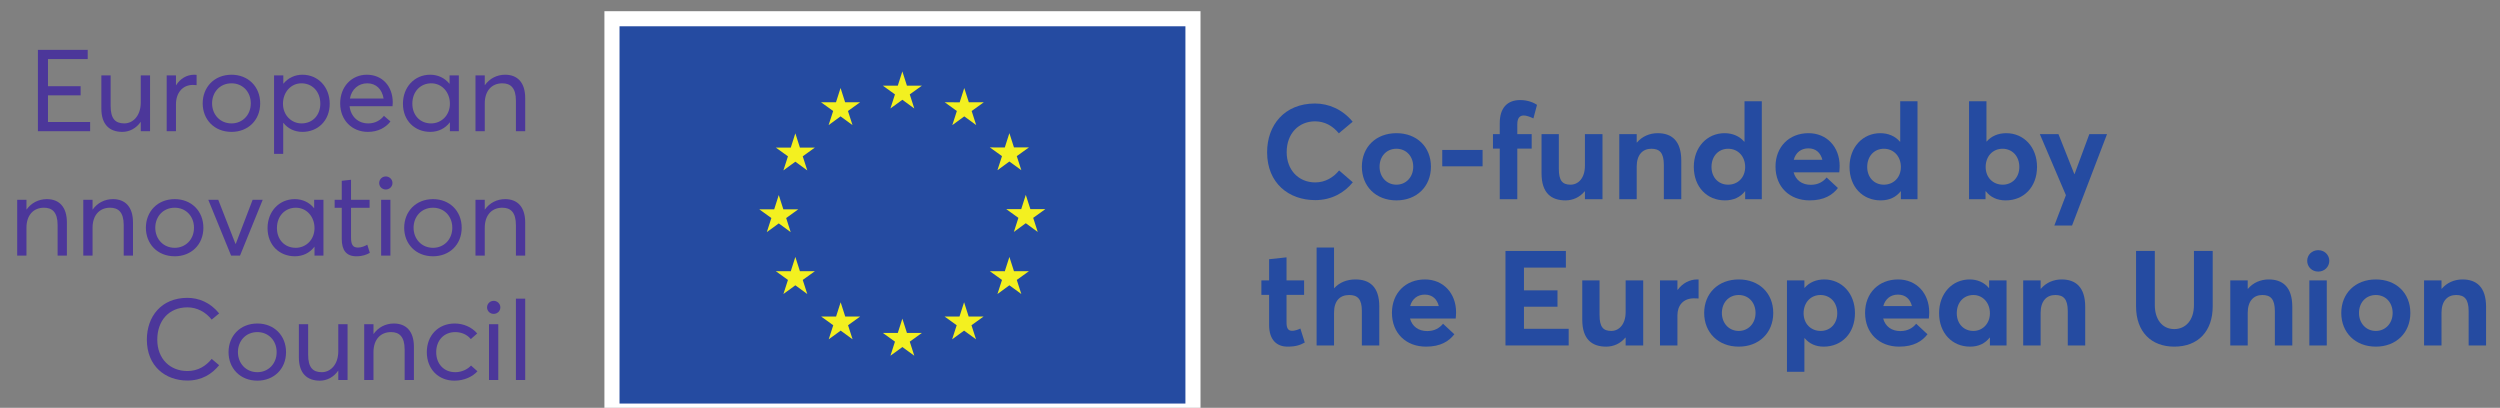 <?xml version="1.0" encoding="UTF-8" standalone="no"?>
<svg
   width="160.692mm"
   height="26.211mm"
   viewBox="0 0 160.692 26.211"
   version="1.1"
   id="svg8"
   xml:space="preserve"
   xmlns="http://www.w3.org/2000/svg"
   xmlns:svg="http://www.w3.org/2000/svg"
   xmlns:rdf="http://www.w3.org/1999/02/22-rdf-syntax-ns#"
   xmlns:cc="http://creativecommons.org/ns#"
   xmlns:dc="http://purl.org/dc/elements/1.1/"><rect x="0" y="0" width="160.692" height="26.211" fill="#808080" stroke="none"/><defs
     id="defs2" /><g
     id="g1"
     transform="matrix(0.265,0,0,0.265,422.83,-361.516)"><g
       id="g3"
       transform="matrix(1.059,0,0,1.059,83.916,-85.83)"><rect
         style="fill:none;fill-opacity:0.4;stroke:none;stroke-width:0.887;stroke-dashoffset:14.119"
         id="rect1054-1-9"
         width="235.238"
         height="93.567"
         x="-1419.46"
         y="1371.585" /><g
         id="group-R5"
         transform="matrix(0.573,0,0,0.573,-1588.655,1371.583)"><path
           id="path2-4"
           d="m 3843.95,800.758 c 0,81.187 52,146.375 143.98,146.375 40.79,0 82.78,-17.598 113.18,-54.793 l -41.6,-34.789 c -18.39,22.39 -42.39,35.988 -71.58,35.988 -48.39,0 -85.19,-35.988 -85.19,-92.781 0,-52.793 35.2,-90.785 85.99,-90.785 29.59,0 54.38,14.797 71.58,35.996 l 41.2,-35.598 c -24.4,-30.394 -62.79,-53.59 -112.78,-53.59 -79.19,0 -144.78,50.391 -144.78,143.977"
           style="fill:#254ba1;fill-opacity:1;fill-rule:nonzero;stroke:none"
           transform="matrix(0.133,0,0,-0.133,0,163.28)" /><path
           id="path3"
           d="m 4283.11,757.164 c 0,31.996 -21.59,53.988 -50.39,53.988 -30.39,0 -50.79,-23.191 -50.79,-53.988 0,-30.394 20.8,-53.988 50.79,-53.988 28,0 50.39,21.996 50.39,53.988 z m -154.37,0 c 0,58.387 41.59,100.785 103.98,100.785 60.8,0 103.59,-40.797 103.59,-100.785 0,-59.59 -42.79,-101.184 -103.59,-101.184 -62.39,0 -103.98,42.793 -103.98,101.184"
           style="fill:#254ba1;fill-opacity:1;fill-rule:nonzero;stroke:none"
           transform="matrix(0.133,0,0,-0.133,0,163.28)" /><path
           id="path4-8"
           d="m 4370.34,807.555 h 121.18 v -49.192 h -121.18 v 49.192"
           style="fill:#254ba1;fill-opacity:1;fill-rule:nonzero;stroke:none"
           transform="matrix(0.133,0,0,-0.133,0,163.28)" /><path
           id="path5"
           d="m 4543.13,811.555 h -20.39 v 43.593 h 20.39 v 33.192 c 0,45.598 22.8,69.187 61.6,69.187 23.59,0 41.59,-8.394 50.39,-14.39 l -10.8,-40.797 c -10.8,5.199 -21.6,8.797 -28.79,8.797 -12.41,0 -19.6,-7.598 -19.6,-26.395 v -29.594 h 43.19 v -43.593 h -43.19 V 659.582 h -52.8 v 151.973"
           style="fill:#254ba1;fill-opacity:1;fill-rule:nonzero;stroke:none"
           transform="matrix(0.133,0,0,-0.133,0,163.28)" /><path
           id="path6"
           d="m 4668.74,737.168 v 117.98 h 51.99 V 750.766 c 0,-35.594 10.8,-47.59 35.2,-47.59 22.79,0 43.19,19.191 43.19,56.785 v 95.187 h 52.79 V 659.582 h -52.79 v 23.195 l -0.8,0.399 c -14.8,-17.996 -35.6,-27.196 -57.59,-27.196 -42.39,0 -71.99,21.598 -71.99,81.188"
           style="fill:#254ba1;fill-opacity:1;fill-rule:nonzero;stroke:none"
           transform="matrix(0.133,0,0,-0.133,0,163.28)" /><path
           id="path7"
           d="m 4902.34,855.148 h 52.4 v -25.199 h 0.8 c 15.59,18.403 37.98,28 62.38,28 41.6,0 70.79,-22.398 70.79,-82.386 V 659.582 h -52.39 v 102.781 c 0,37.192 -13.2,48.789 -37.59,48.789 -26.4,0 -43.99,-18.394 -43.99,-53.589 v -97.981 h -52.4 v 195.566"
           style="fill:#254ba1;fill-opacity:1;fill-rule:nonzero;stroke:none"
           transform="matrix(0.133,0,0,-0.133,0,163.28)" /><path
           id="path8"
           d="m 5280.71,756.363 c 0,31.598 -21.19,54.789 -51.19,54.789 -28,0 -49.99,-21.195 -49.99,-54.789 0,-31.191 20.8,-53.187 49.99,-53.187 28.8,0 51.19,21.195 51.19,53.187 z m -154.37,0.399 c 0,59.191 40,101.187 92.38,101.187 24,0 44.8,-8.797 59.2,-25.594 h 0.79 V 953.93 h 51.99 V 659.582 h -49.99 v 23.992 h -0.4 c -13.59,-17.597 -33.99,-27.594 -60.39,-27.594 -53.98,0 -93.58,40.391 -93.58,100.782"
           style="fill:#254ba1;fill-opacity:1;fill-rule:nonzero;stroke:none"
           transform="matrix(0.133,0,0,-0.133,0,163.28)" /><path
           id="path9"
           d="m 5426.73,777.961 h 85.98 c -5.2,20.793 -19.19,34.394 -41.99,34.394 -21.2,0 -38,-12 -43.99,-34.394 z m 136.78,-37.594 h -137.18 c 6.39,-23.594 25.19,-37.594 51.59,-37.594 21.99,0 37.19,9.2 47.59,21.997 l 33.99,-31.594 c -16.4,-21.199 -41.59,-37.196 -85.18,-37.196 -59.99,0 -102.39,40.391 -102.39,101.583 0,59.589 41.19,100.386 99.19,100.386 55.19,0 93.59,-41.597 93.59,-98.785 0,-6.398 -0.8,-15.598 -1.2,-18.797"
           style="fill:#254ba1;fill-opacity:1;fill-rule:nonzero;stroke:none"
           transform="matrix(0.133,0,0,-0.133,0,163.28)" /><path
           id="path10"
           d="m 5748.7,756.363 c 0,31.598 -21.19,54.789 -51.19,54.789 -28,0 -49.99,-21.195 -49.99,-54.789 0,-31.191 20.8,-53.187 49.99,-53.187 28.8,0 51.19,21.195 51.19,53.187 z m -154.37,0.399 c 0,59.191 40,101.187 92.38,101.187 24,0 44.79,-8.797 59.2,-25.594 h 0.79 V 953.93 h 51.99 V 659.582 h -49.99 v 23.992 h -0.4 c -13.59,-17.597 -33.99,-27.594 -60.39,-27.594 -53.98,0 -93.58,40.391 -93.58,100.782"
           style="fill:#254ba1;fill-opacity:1;fill-rule:nonzero;stroke:none"
           transform="matrix(0.133,0,0,-0.133,0,163.28)" /><path
           id="path11"
           d="m 6104.69,756.363 c 0,33.594 -22.4,54.789 -50.39,54.789 -29.99,0 -50.79,-23.191 -50.79,-54.789 0,-31.992 22.39,-53.187 51.19,-53.187 29.2,0 49.99,21.996 49.99,53.187 z m -100.78,-72.789 -0.81,-0.398 v -23.594 h -49.58 V 953.93 h 52.39 V 832.75 h 0.4 c 14.79,16.797 35.19,25.199 59.19,25.199 52.79,0 92.38,-41.996 92.38,-101.187 0,-60.391 -39.59,-100.782 -93.98,-100.782 -26.4,0 -46,9.602 -59.99,27.594"
           style="fill:#254ba1;fill-opacity:1;fill-rule:nonzero;stroke:none"
           transform="matrix(0.133,0,0,-0.133,0,163.28)" /><path
           id="path12"
           d="m 6244.7,671.578 -78.39,183.57 h 55.99 l 47.59,-119.98 h 0.8 l 44.4,119.98 h 53.19 L 6263.1,580.395 h -53.2 l 34.8,91.183"
           style="fill:#254ba1;fill-opacity:1;fill-rule:nonzero;stroke:none"
           transform="matrix(0.133,0,0,-0.133,0,163.28)" /><path
           id="path13"
           d="m 3849.93,281.605 v 90.383 h -23.19 v 43.594 h 23.19 v 63.59 l 52.39,5.598 v -69.188 h 52.8 v -43.594 h -52.8 v -82.785 c 0,-17.195 4.41,-25.195 16.81,-25.195 6.39,0 16,2.398 24.79,6.797 l 13.2,-41.992 c -12.4,-6.793 -25.2,-12.391 -51.59,-12.391 -33.6,0 -55.6,21.191 -55.6,65.183"
           style="fill:#254ba1;fill-opacity:1;fill-rule:nonzero;stroke:none"
           transform="matrix(0.133,0,0,-0.133,0,163.28)" /><path
           id="path14"
           d="m 3992.73,514.363 h 52.4 V 391.988 h 0.4 c 15.99,17.598 38.39,26.391 63.99,26.391 41.58,0 71.58,-21.195 71.58,-81.184 V 220.012 h -52.39 V 324 c 0,35.59 -13.19,47.586 -38,47.586 -27.99,0 -45.58,-17.594 -45.58,-52.785 v -98.789 h -52.4 v 294.351"
           style="fill:#254ba1;fill-opacity:1;fill-rule:nonzero;stroke:none"
           transform="matrix(0.133,0,0,-0.133,0,163.28)" /><path
           id="path15"
           d="m 4273.93,338.395 h 85.98 c -5.19,20.796 -19.2,34.394 -41.99,34.394 -21.2,0 -38,-11.996 -43.99,-34.394 z m 136.77,-37.594 h -137.18 c 6.4,-23.594 25.2,-37.594 51.6,-37.594 21.99,0 37.19,9.199 47.58,22 l 34,-31.598 c -16.4,-21.195 -41.59,-37.187 -85.19,-37.187 -59.99,0 -102.38,40.387 -102.38,101.578 0,59.59 41.19,100.379 99.18,100.379 55.2,0 93.59,-41.59 93.59,-98.777 0,-6.403 -0.8,-15.602 -1.2,-18.801"
           style="fill:#254ba1;fill-opacity:1;fill-rule:nonzero;stroke:none"
           transform="matrix(0.133,0,0,-0.133,0,163.28)" /><path
           id="path16"
           d="m 4560.32,503.965 h 181.57 v -49.988 h -125.97 v -68.391 h 100.78 v -49.188 h -100.78 v -66.394 h 134.37 v -49.992 h -189.97 v 283.953"
           style="fill:#254ba1;fill-opacity:1;fill-rule:nonzero;stroke:none"
           transform="matrix(0.133,0,0,-0.133,0,163.28)" /><path
           id="path17"
           d="m 4791.12,297.602 v 117.98 h 51.99 V 311.199 c 0,-35.594 10.81,-47.59 35.2,-47.59 22.79,0 43.19,19.196 43.19,56.786 v 95.187 h 52.8 v -195.57 h -52.8 v 23.203 l -0.8,0.394 c -14.79,-17.996 -35.59,-27.187 -57.59,-27.187 -42.39,0 -71.99,21.59 -71.99,81.18"
           style="fill:#254ba1;fill-opacity:1;fill-rule:nonzero;stroke:none"
           transform="matrix(0.133,0,0,-0.133,0,163.28)" /><path
           id="path18"
           d="m 5024.73,415.582 h 52.39 v -28.394 h 0.8 c 14.79,19.996 36,31.191 58.79,31.191 h 4 v -57.188 c -5.6,0.403 -10.8,0.403 -14,0.403 -32.39,0 -49.59,-21.598 -49.59,-51.192 v -90.39 h -52.39 v 195.57"
           style="fill:#254ba1;fill-opacity:1;fill-rule:nonzero;stroke:none"
           transform="matrix(0.133,0,0,-0.133,0,163.28)" /><path
           id="path19"
           d="m 5311.9,317.598 c 0,31.996 -21.59,53.988 -50.39,53.988 -30.39,0 -50.79,-23.191 -50.79,-53.988 0,-30.395 20.8,-53.989 50.79,-53.989 28,0 50.39,21.996 50.39,53.989 z m -154.37,0 c 0,58.386 41.6,100.781 103.98,100.781 60.79,0 103.59,-40.789 103.59,-100.781 0,-59.59 -42.8,-101.176 -103.59,-101.176 -62.38,0 -103.98,42.789 -103.98,101.176"
           style="fill:#254ba1;fill-opacity:1;fill-rule:nonzero;stroke:none"
           transform="matrix(0.133,0,0,-0.133,0,163.28)" /><path
           id="path20"
           d="m 5557.5,316.797 c 0,33.594 -22.39,54.789 -50.39,54.789 -29.99,0 -50.79,-23.191 -50.79,-54.789 0,-31.992 22.39,-53.188 51.19,-53.188 29.2,0 49.99,21.996 49.99,53.188 z m -151.17,98.785 h 52.39 v -22.398 h 0.8 c 14,16.402 34.8,25.195 58.79,25.195 52.79,0 92.38,-41.992 92.38,-101.184 0,-60.386 -39.59,-100.773 -93.98,-100.773 -24.4,0 -43.6,9.191 -57.19,25.59 l -0.8,-0.403 V 140.832 h -52.39 v 274.75"
           style="fill:#254ba1;fill-opacity:1;fill-rule:nonzero;stroke:none"
           transform="matrix(0.133,0,0,-0.133,0,163.28)" /><path
           id="path21"
           d="m 5695.92,338.395 h 85.98 c -5.2,20.796 -19.2,34.394 -41.99,34.394 -21.2,0 -38,-11.996 -43.99,-34.394 z m 136.77,-37.594 h -137.17 c 6.39,-23.594 25.19,-37.594 51.59,-37.594 21.99,0 37.19,9.199 47.59,22 l 33.99,-31.598 c -16.4,-21.195 -41.59,-37.187 -85.18,-37.187 -59.99,0 -102.39,40.387 -102.39,101.578 0,59.59 41.19,100.379 99.19,100.379 55.19,0 93.59,-41.59 93.59,-98.777 0,-6.403 -0.8,-15.602 -1.21,-18.801"
           style="fill:#254ba1;fill-opacity:1;fill-rule:nonzero;stroke:none"
           transform="matrix(0.133,0,0,-0.133,0,163.28)" /><path
           id="path22"
           d="m 6016.29,316.797 c 0,31.598 -21.59,54.789 -49.59,54.789 -28.39,0 -49.99,-21.195 -49.99,-54.789 0,-31.192 20.4,-53.188 49.99,-53.188 26.8,0 49.59,21.196 49.59,53.188 z m -152.77,0.398 c 0,59.192 39.59,101.184 91.98,101.184 22.8,0 43.59,-8.793 57.6,-25.598 l 0.8,0.403 v 22.398 h 52.38 v -195.57 h -49.99 v 23.203 l -0.8,0.394 c -13.6,-17.593 -33.2,-27.187 -58.79,-27.187 -53.59,0 -93.18,40.387 -93.18,100.773"
           style="fill:#254ba1;fill-opacity:1;fill-rule:nonzero;stroke:none"
           transform="matrix(0.133,0,0,-0.133,0,163.28)" /><path
           id="path23"
           d="m 6116.31,415.582 h 52.39 v -25.195 h 0.8 c 15.6,18.398 37.99,27.992 62.38,27.992 41.61,0 70.8,-22.395 70.8,-82.383 V 220.012 h -52.4 v 102.785 c 0,37.191 -13.19,48.789 -37.59,48.789 -26.39,0 -43.99,-18.391 -43.99,-53.586 v -97.988 h -52.39 v 195.57"
           style="fill:#254ba1;fill-opacity:1;fill-rule:nonzero;stroke:none"
           transform="matrix(0.133,0,0,-0.133,0,163.28)" /><path
           id="path24"
           d="m 6455.5,337.594 v 166.371 h 56.38 v -162.77 c 0,-40.793 20.8,-71.992 58.39,-71.992 34.4,0 59.19,26.797 59.19,71.992 v 162.77 h 56.4 V 337.594 c 0,-73.985 -42.79,-121.172 -115.59,-121.172 -68.39,0 -114.77,43.59 -114.77,121.172"
           style="fill:#254ba1;fill-opacity:1;fill-rule:nonzero;stroke:none"
           transform="matrix(0.133,0,0,-0.133,0,163.28)" /><path
           id="path25"
           d="m 6738.7,415.582 h 52.39 v -25.195 h 0.8 c 15.6,18.398 37.99,27.992 62.39,27.992 41.6,0 70.79,-22.395 70.79,-82.383 V 220.012 h -52.39 v 102.785 c 0,37.191 -13.2,48.789 -37.59,48.789 -26.4,0 -44,-18.391 -44,-53.586 v -97.988 h -52.39 v 195.57"
           style="fill:#254ba1;fill-opacity:1;fill-rule:nonzero;stroke:none"
           transform="matrix(0.133,0,0,-0.133,0,163.28)" /><path
           id="path26"
           d="m 6976.3,415.582 h 52.39 v -195.57 h -52.39 z m -6.41,58.789 c 0,17.598 14.01,31.996 33.21,31.996 18.78,0 33.19,-14.398 33.19,-31.996 0,-17.992 -14.41,-32.394 -33.19,-32.394 -19.2,0 -33.21,14.402 -33.21,32.394"
           style="fill:#254ba1;fill-opacity:1;fill-rule:nonzero;stroke:none"
           transform="matrix(0.133,0,0,-0.133,0,163.28)" /><path
           id="path27"
           d="m 7226.67,317.598 c 0,31.996 -21.59,53.988 -50.39,53.988 -30.39,0 -50.79,-23.191 -50.79,-53.988 0,-30.395 20.8,-53.989 50.79,-53.989 28,0 50.39,21.996 50.39,53.989 z m -154.38,0 c 0,58.386 41.6,100.781 103.99,100.781 60.79,0 103.58,-40.789 103.58,-100.781 0,-59.59 -42.79,-101.176 -103.58,-101.176 -62.39,0 -103.99,42.789 -103.99,101.176"
           style="fill:#254ba1;fill-opacity:1;fill-rule:nonzero;stroke:none"
           transform="matrix(0.133,0,0,-0.133,0,163.28)" /><path
           id="path28"
           d="m 7321.09,415.582 h 52.4 v -25.195 h 0.8 c 15.59,18.398 37.98,27.992 62.38,27.992 41.6,0 70.79,-22.395 70.79,-82.383 V 220.012 h -52.39 v 102.785 c 0,37.191 -13.2,48.789 -37.59,48.789 -26.4,0 -43.99,-18.391 -43.99,-53.586 v -97.988 h -52.4 v 195.57"
           style="fill:#254ba1;fill-opacity:1;fill-rule:nonzero;stroke:none"
           transform="matrix(0.133,0,0,-0.133,0,163.28)" /><path
           id="path29"
           d="M 1852.28,0 H 3643.79 V 1224.57 H 1852.28 V 0"
           style="fill:#ffffff;fill-opacity:1;fill-rule:nonzero;stroke:none"
           transform="matrix(0.133,0,0,-0.133,0,163.28)" /><path
           id="path30"
           d="m 149.637,1108.34 h 149.75 v -27.55 H 179.934 v -81.579 h 98.105 v -27.539 h -98.105 v -80.211 h 126.683 v -27.539 h -156.98 v 244.418"
           style="fill:#4c379a;fill-opacity:1;fill-rule:nonzero;stroke:none"
           transform="matrix(0.133,0,0,-0.133,0,163.28)" /><path
           id="path31"
           d="M 486.684,1031.57 V 863.922 h -27.879 v 27.887 h -0.348 c -13.426,-19.282 -33.391,-29.954 -55.078,-29.954 -38.555,0 -62.996,22.032 -62.996,69.879 v 99.836 h 27.887 v -91.914 c 0,-38.211 14.109,-52.324 40.96,-52.324 26.508,0 49.575,23.063 49.575,63 v 81.238 h 27.879"
           style="fill:#4c379a;fill-opacity:1;fill-rule:nonzero;stroke:none"
           transform="matrix(0.133,0,0,-0.133,0,163.28)" /><path
           id="path32"
           d="m 626.578,1033.29 v -30.98 c -3.785,0.34 -8.262,0.69 -11.015,0.69 -31.668,0 -50.95,-24.441 -50.95,-58.18 v -80.898 h -27.879 v 167.648 h 27.879 v -29.61 h 0.352 c 12.39,19.97 32.012,31.68 54.726,31.68 2.758,0 5.168,0 6.887,-0.35"
           style="fill:#4c379a;fill-opacity:1;fill-rule:nonzero;stroke:none"
           transform="matrix(0.133,0,0,-0.133,0,163.28)" /><path
           id="path33"
           d="m 789.488,947.57 c 0,35.809 -25.468,60.25 -57.832,60.25 -35.113,0 -58.519,-26.851 -58.519,-60.25 0,-33.386 23.754,-60.238 58.519,-60.238 32.364,0 57.832,24.781 57.832,60.238 z m -144.582,0 c 0,48.2 34.426,86.07 86.75,86.07 49.227,0 86.059,-35.12 86.059,-86.07 0,-50.941 -36.832,-85.715 -86.059,-85.715 -52.324,0 -86.75,37.524 -86.75,85.715"
           style="fill:#4c379a;fill-opacity:1;fill-rule:nonzero;stroke:none"
           transform="matrix(0.133,0,0,-0.133,0,163.28)" /><path
           id="path34"
           d="m 998.445,946.543 c 0,37.176 -24.789,61.277 -56.804,61.277 -31.668,0 -55.422,-26.851 -55.422,-61.277 0,-35.457 26.164,-59.211 55.765,-59.211 34.082,0 56.461,25.473 56.461,59.211 z m 28.225,0 c 0,-51.293 -35.803,-84.688 -81.928,-84.688 -23.758,0 -43.719,9.981 -57.144,26.852 h -0.692 v -92.945 h -27.539 v 235.808 h 27.887 v -24.78 h 0.344 c 14.117,17.55 34.765,26.85 57.144,26.85 47.508,0 81.928,-37.527 81.928,-87.097"
           style="fill:#4c379a;fill-opacity:1;fill-rule:nonzero;stroke:none"
           transform="matrix(0.133,0,0,-0.133,0,163.28)" /><path
           id="path35"
           d="m 1087.39,962.031 h 101.21 c -4.48,27.543 -22.03,45.789 -48.88,45.789 -26.16,0 -47.17,-17.215 -52.33,-45.789 z m 128.06,-23.066 h -129.09 c 3.78,-31.32 25.82,-51.633 56.11,-51.633 21,0 36.83,9.637 47.16,22.723 l 19.63,-16.871 c -14.46,-18.586 -37.19,-31.329 -67.82,-31.329 -47.51,0 -83.31,34.774 -83.31,85.715 0,50.61 34.77,86.07 80.21,86.07 46.82,0 77.8,-35.12 77.8,-83.308 0,-4.48 -0.69,-10.332 -0.69,-11.367"
           style="fill:#4c379a;fill-opacity:1;fill-rule:nonzero;stroke:none"
           transform="matrix(0.133,0,0,-0.133,0,163.28)" /><path
           id="path36"
           d="m 1387.91,946.543 c 0,34.426 -23.75,61.277 -56.12,61.277 -31.66,0 -56.79,-24.101 -56.79,-61.277 0,-33.738 22.37,-59.211 56.45,-59.211 30.3,0 56.46,23.754 56.46,59.211 z m 26.85,85.027 V 863.922 h -26.85 v 26.508 h -0.35 c -13.42,-17.903 -34.08,-28.575 -58.52,-28.575 -46.47,0 -82.27,33.395 -82.27,84.688 0,49.57 34.43,87.097 81.93,87.097 23.07,0 43.72,-9.64 57.84,-27.2 h 0.34 v 25.13 h 27.88"
           style="fill:#4c379a;fill-opacity:1;fill-rule:nonzero;stroke:none"
           transform="matrix(0.133,0,0,-0.133,0,163.28)" /><path
           id="path37"
           d="m 1614.21,963.406 v -99.484 h -27.89 v 91.57 c 0,39.242 -16.52,52.328 -40.96,52.328 -31.67,0 -52.67,-22.382 -52.67,-60.25 v -83.648 h -27.88 v 167.648 h 27.88 v -29.26 h 0.34 c 14.12,19.96 36.15,31.33 60.93,31.33 36.15,0 60.25,-22.38 60.25,-70.234"
           style="fill:#4c379a;fill-opacity:1;fill-rule:nonzero;stroke:none"
           transform="matrix(0.133,0,0,-0.133,0,163.28)" /><path
           id="path38"
           d="M 0,734.457 H 30.289 V 490.051 H 0 v 244.406"
           style="fill:#4c379a;fill-opacity:1;fill-rule:nonzero;stroke:none"
           transform="matrix(0.133,0,0,-0.133,0,163.28)" /><path
           id="path39"
           d="m 236.785,589.531 v -99.48 h -27.883 v 91.566 c 0,39.242 -16.527,52.324 -40.968,52.324 -31.664,0 -52.668,-22.378 -52.668,-60.246 V 490.051 H 87.387 v 167.64 H 115.266 V 628.43 h 0.347 c 14.114,19.965 36.145,31.328 60.926,31.328 36.149,0 60.246,-22.379 60.246,-70.227"
           style="fill:#4c379a;fill-opacity:1;fill-rule:nonzero;stroke:none"
           transform="matrix(0.133,0,0,-0.133,0,163.28)" /><path
           id="path40"
           d="m 435.441,589.531 v -99.48 h -27.886 v 91.566 c 0,39.242 -16.524,52.324 -40.965,52.324 -31.664,0 -52.668,-22.378 -52.668,-60.246 v -83.644 h -27.883 v 167.64 h 27.883 V 628.43 h 0.348 c 14.109,19.965 36.14,31.328 60.929,31.328 36.145,0 60.242,-22.379 60.242,-70.227"
           style="fill:#4c379a;fill-opacity:1;fill-rule:nonzero;stroke:none"
           transform="matrix(0.133,0,0,-0.133,0,163.28)" /><path
           id="path41"
           d="m 618.773,573.695 c 0,35.805 -25.468,60.246 -57.832,60.246 -35.113,0 -58.519,-26.851 -58.519,-60.246 0,-33.386 23.754,-60.238 58.519,-60.238 32.364,0 57.832,24.781 57.832,60.238 z m -144.578,0 c 0,48.196 34.422,86.063 86.746,86.063 49.227,0 86.059,-35.113 86.059,-86.063 0,-50.941 -36.832,-85.711 -86.059,-85.711 -52.324,0 -86.746,37.524 -86.746,85.711"
           style="fill:#4c379a;fill-opacity:1;fill-rule:nonzero;stroke:none"
           transform="matrix(0.133,0,0,-0.133,0,163.28)" /><path
           id="path42"
           d="M 825.277,657.691 757.121,490.051 H 730.27 l -68.504,167.64 h 29.949 l 51.633,-132.183 h 1.035 l 50.605,132.183 h 30.289"
           style="fill:#4c379a;fill-opacity:1;fill-rule:nonzero;stroke:none"
           transform="matrix(0.133,0,0,-0.133,0,163.28)" /><path
           id="path43"
           d="m 980.973,572.66 c 0,34.43 -23.754,61.281 -56.11,61.281 -31.672,0 -56.797,-24.097 -56.797,-61.281 0,-33.73 22.372,-59.203 56.454,-59.203 30.289,0 56.453,23.754 56.453,59.203 z m 26.847,85.031 v -167.64 h -26.847 v 26.508 h -0.34 c -13.426,-17.903 -34.082,-28.575 -58.524,-28.575 -46.472,0 -82.277,33.395 -82.277,84.676 0,49.574 34.43,87.098 81.93,87.098 23.062,0 43.718,-9.641 57.836,-27.199 h 0.343 v 25.132 h 27.879"
           style="fill:#4c379a;fill-opacity:1;fill-rule:nonzero;stroke:none"
           transform="matrix(0.133,0,0,-0.133,0,163.28)" /><path
           id="path44"
           d="m 1062.86,539.965 v 93.629 h -21.34 v 24.097 h 21.34 v 57.145 l 27.88,3.094 v -60.239 h 55.77 v -24.097 h -55.77 v -89.5 c 0,-19.965 4.82,-29.946 20.66,-29.946 9.98,0 20.31,4.129 28.22,8.606 l 7.58,-24.441 c -9.29,-5.161 -21,-10.329 -40.62,-10.329 -29.96,0 -43.72,18.243 -43.72,51.981"
           style="fill:#4c379a;fill-opacity:1;fill-rule:nonzero;stroke:none"
           transform="matrix(0.133,0,0,-0.133,0,163.28)" /><path
           id="path45"
           d="m 1181.21,657.691 h 27.87 v -167.64 h -27.87 z m -5.86,50.598 c 0,10.676 8.61,19.621 19.97,19.621 11.01,0 19.97,-8.945 19.97,-19.621 0,-11.016 -8.96,-19.621 -19.97,-19.621 -11.36,0 -19.97,8.605 -19.97,19.621"
           style="fill:#4c379a;fill-opacity:1;fill-rule:nonzero;stroke:none"
           transform="matrix(0.133,0,0,-0.133,0,163.28)" /><path
           id="path46"
           d="m 1395.09,573.695 c 0,35.805 -25.48,60.246 -57.83,60.246 -35.11,0 -58.53,-26.851 -58.53,-60.246 0,-33.386 23.76,-60.238 58.53,-60.238 32.35,0 57.83,24.781 57.83,60.238 z m -144.58,0 c 0,48.196 34.43,86.063 86.75,86.063 49.22,0 86.05,-35.113 86.05,-86.063 0,-50.941 -36.83,-85.711 -86.05,-85.711 -52.32,0 -86.75,37.524 -86.75,85.711"
           style="fill:#4c379a;fill-opacity:1;fill-rule:nonzero;stroke:none"
           transform="matrix(0.133,0,0,-0.133,0,163.28)" /><path
           id="path47"
           d="m 1614.19,589.531 v -99.48 h -27.89 v 91.566 c 0,39.242 -16.52,52.324 -40.96,52.324 -31.67,0 -52.67,-22.378 -52.67,-60.246 v -83.644 h -27.88 v 167.64 h 27.88 V 628.43 h 0.34 c 14.12,19.965 36.15,31.328 60.93,31.328 36.15,0 60.25,-22.379 60.25,-70.227"
           style="fill:#4c379a;fill-opacity:1;fill-rule:nonzero;stroke:none"
           transform="matrix(0.133,0,0,-0.133,0,163.28)" /><path
           id="path48"
           d="m 477.121,237.402 c 0,69.536 43.371,125.649 121.859,125.649 33.739,0 68.844,-13.774 95.356,-46.821 l -22.375,-18.589 c -18.59,23.41 -44.754,36.836 -72.981,36.836 -55.765,0 -90.539,-40.278 -90.539,-97.075 0,-58.183 38.903,-94.32 90.539,-94.32 31.668,0 55.766,15.137 72.981,36.488 l 22.375,-18.941 c -21.344,-26.5 -52.328,-46.117 -95.356,-46.117 -66.097,0 -121.859,43.027 -121.859,122.89"
           style="fill:#4c379a;fill-opacity:1;fill-rule:nonzero;stroke:none"
           transform="matrix(0.133,0,0,-0.133,0,163.28)" /><path
           id="path49"
           d="m 867.184,199.879 c 0,35.805 -25.469,60.246 -57.832,60.246 -35.114,0 -58.524,-26.852 -58.524,-60.246 0,-33.391 23.758,-60.238 58.524,-60.238 32.363,0 57.832,24.781 57.832,60.238 z m -144.582,0 c 0,48.195 34.425,86.062 86.75,86.062 49.226,0 86.058,-35.113 86.058,-86.062 0,-50.949 -36.832,-85.719 -86.058,-85.719 -52.325,0 -86.75,37.52 -86.75,85.719"
           style="fill:#4c379a;fill-opacity:1;fill-rule:nonzero;stroke:none"
           transform="matrix(0.133,0,0,-0.133,0,163.28)" /><path
           id="path50"
           d="M 1080.3,283.875 V 116.23 h -27.88 v 27.879 h -0.35 C 1038.65,124.832 1018.68,114.16 996.992,114.16 958.441,114.16 934,136.191 934,184.039 v 99.836 h 27.883 v -91.914 c 0,-38.211 14.109,-52.32 40.967,-52.32 26.5,0 49.57,23.058 49.57,62.988 v 81.246 h 27.88"
           style="fill:#4c379a;fill-opacity:1;fill-rule:nonzero;stroke:none"
           transform="matrix(0.133,0,0,-0.133,0,163.28)" /><path
           id="path51"
           d="M 1279.75,215.711 V 116.23 h -27.88 v 91.571 c 0,39.238 -16.53,52.324 -40.97,52.324 -31.67,0 -52.67,-22.383 -52.67,-60.246 V 116.23 h -27.88 v 167.645 h 27.88 v -29.262 h 0.35 c 14.11,19.965 36.14,31.328 60.93,31.328 36.14,0 60.24,-22.378 60.24,-70.23"
           style="fill:#4c379a;fill-opacity:1;fill-rule:nonzero;stroke:none"
           transform="matrix(0.133,0,0,-0.133,0,163.28)" /><path
           id="path52"
           d="m 1318.5,199.879 c 0,50.605 34.78,86.062 84,86.062 25.13,0 50.95,-10.332 67.47,-29.953 l -19.28,-16.867 c -10.32,12.738 -26.85,21.004 -46.81,21.004 -33.74,0 -57.15,-24.789 -57.15,-60.246 0,-35.797 23.41,-60.238 57.15,-60.238 19.62,0 37.17,8.597 47.5,19.961 l 19.28,-17.211 c -14.11,-15.84 -39.25,-28.231 -69.19,-28.231 -48.19,0 -82.97,34.77 -82.97,85.719"
           style="fill:#4c379a;fill-opacity:1;fill-rule:nonzero;stroke:none"
           transform="matrix(0.133,0,0,-0.133,0,163.28)" /><path
           id="path53"
           d="m 1505.42,283.875 h 27.88 V 116.23 h -27.88 z m -5.85,50.602 c 0,10.671 8.61,19.621 19.96,19.621 11.02,0 19.97,-8.95 19.97,-19.621 0,-11.016 -8.95,-19.622 -19.97,-19.622 -11.35,0 -19.96,8.606 -19.96,19.622"
           style="fill:#4c379a;fill-opacity:1;fill-rule:nonzero;stroke:none"
           transform="matrix(0.133,0,0,-0.133,0,163.28)" /><path
           id="path54"
           d="m 1586.31,360.625 h 27.89 V 116.219 h -27.89 v 244.406"
           style="fill:#4c379a;fill-opacity:1;fill-rule:nonzero;stroke:none"
           transform="matrix(0.133,0,0,-0.133,0,163.28)" /><path
           id="path55"
           d="M 1897.68,1179.21 H 3598.44 V 45.359 H 1897.68 V 1179.21"
           style="fill:#254ba1;fill-opacity:1;fill-rule:nonzero;stroke:none"
           transform="matrix(0.133,0,0,-0.133,0,163.28)" /><path
           id="path56"
           d="m 2711.82,932.168 35.89,26.191 35.89,-26.191 -13.66,42.352 36.45,26.19 h -44.93 l -13.75,42.87 -13.75,-42.92 -44.91,0.05 36.43,-26.19 -13.66,-42.352"
           style="fill:#f3f020;fill-opacity:1;fill-rule:nonzero;stroke:none"
           transform="matrix(0.133,0,0,-0.133,0,163.28)" /><path
           id="path57"
           d="m 2526.1,882.27 35.89,26.191 35.86,-26.191 -13.63,42.355 36.43,26.191 h -44.93 l -13.75,42.914 -13.75,-42.96 -44.91,0.046 36.43,-26.191 -13.64,-42.355"
           style="fill:#f3f020;fill-opacity:1;fill-rule:nonzero;stroke:none"
           transform="matrix(0.133,0,0,-0.133,0,163.28)" /><path
           id="path58"
           d="m 2426.1,857.531 -13.75,-42.961 -44.91,0.047 36.43,-26.191 -13.66,-42.352 35.89,26.188 35.88,-26.188 -13.65,42.352 36.42,26.191 h -44.9 l -13.75,42.914"
           style="fill:#f3f020;fill-opacity:1;fill-rule:nonzero;stroke:none"
           transform="matrix(0.133,0,0,-0.133,0,163.28)" /><path
           id="path59"
           d="m 2376.25,586.777 35.86,-26.187 -13.63,42.351 36.42,26.192 H 2390 l -13.75,42.914 -13.75,-43.008 -44.93,0.094 36.45,-26.192 -13.66,-42.351 35.89,26.187"
           style="fill:#f3f020;fill-opacity:1;fill-rule:nonzero;stroke:none"
           transform="matrix(0.133,0,0,-0.133,0,163.28)" /><path
           id="path60"
           d="M 2439.85,443.086 2426.1,486 l -13.75,-42.961 -44.91,0.047 36.43,-26.191 -13.66,-42.356 35.89,26.238 35.88,-26.238 -13.65,42.356 36.42,26.191 h -44.9"
           style="fill:#f3f020;fill-opacity:1;fill-rule:nonzero;stroke:none"
           transform="matrix(0.133,0,0,-0.133,0,163.28)" /><path
           id="path61"
           d="m 2576,306.934 -13.75,42.871 -13.73,-42.918 -44.93,0.047 36.43,-26.192 -13.64,-42.351 35.89,26.191 35.87,-26.191 -13.64,42.351 36.43,26.192 H 2576"
           style="fill:#f3f020;fill-opacity:1;fill-rule:nonzero;stroke:none"
           transform="matrix(0.133,0,0,-0.133,0,163.28)" /><path
           id="path62"
           d="m 2761.48,257.598 -13.75,42.918 -13.72,-42.965 -44.94,0.047 36.43,-26.188 -13.63,-42.351 35.89,26.191 35.86,-26.191 -13.66,42.351 36.45,26.188 h -44.93"
           style="fill:#f3f020;fill-opacity:1;fill-rule:nonzero;stroke:none"
           transform="matrix(0.133,0,0,-0.133,0,163.28)" /><path
           id="path63"
           d="m 2946.97,306.934 -13.73,42.871 -13.77,-42.918 -44.89,0.047 36.41,-26.192 -13.64,-42.351 35.89,26.191 35.89,-26.191 -13.68,42.351 36.45,26.192 h -44.93"
           style="fill:#f3f020;fill-opacity:1;fill-rule:nonzero;stroke:none"
           transform="matrix(0.133,0,0,-0.133,0,163.28)" /><path
           id="path64"
           d="m 3083.17,443.086 -13.78,42.914 -13.77,-42.961 -44.89,0.047 36.45,-26.191 -13.68,-42.356 35.89,26.238 35.89,-26.238 -13.68,42.356 36.45,26.191 h -44.88"
           style="fill:#f3f020;fill-opacity:1;fill-rule:nonzero;stroke:none"
           transform="matrix(0.133,0,0,-0.133,0,163.28)" /><path
           id="path65"
           d="m 3177.38,629.648 h -44.93 l -13.77,42.915 -13.73,-42.961 -44.93,0.046 36.45,-26.191 -13.63,-42.355 35.84,26.238 35.89,-26.238 -13.64,42.355 36.45,26.191"
           style="fill:#f3f020;fill-opacity:1;fill-rule:nonzero;stroke:none"
           transform="matrix(0.133,0,0,-0.133,0,163.28)" /><path
           id="path66"
           d="m 3033.5,746.637 35.89,26.187 35.89,-26.187 -13.68,42.351 36.45,26.145 h -44.88 l -13.78,42.914 -13.77,-42.961 -44.89,0.047 36.45,-26.145 -13.68,-42.351"
           style="fill:#f3f020;fill-opacity:1;fill-rule:nonzero;stroke:none"
           transform="matrix(0.133,0,0,-0.133,0,163.28)" /><path
           id="path67"
           d="m 2933.76,993.684 -13.73,-42.961 -44.93,0.093 36.4,-26.238 -13.63,-42.355 35.93,26.238 35.85,-26.238 -13.64,42.355 36.45,26.238 h -44.98 l -13.72,42.868"
           style="fill:#f3f020;fill-opacity:1;fill-rule:nonzero;stroke:none"
           transform="matrix(0.133,0,0,-0.133,0,163.28)" /></g></g></g></svg>
